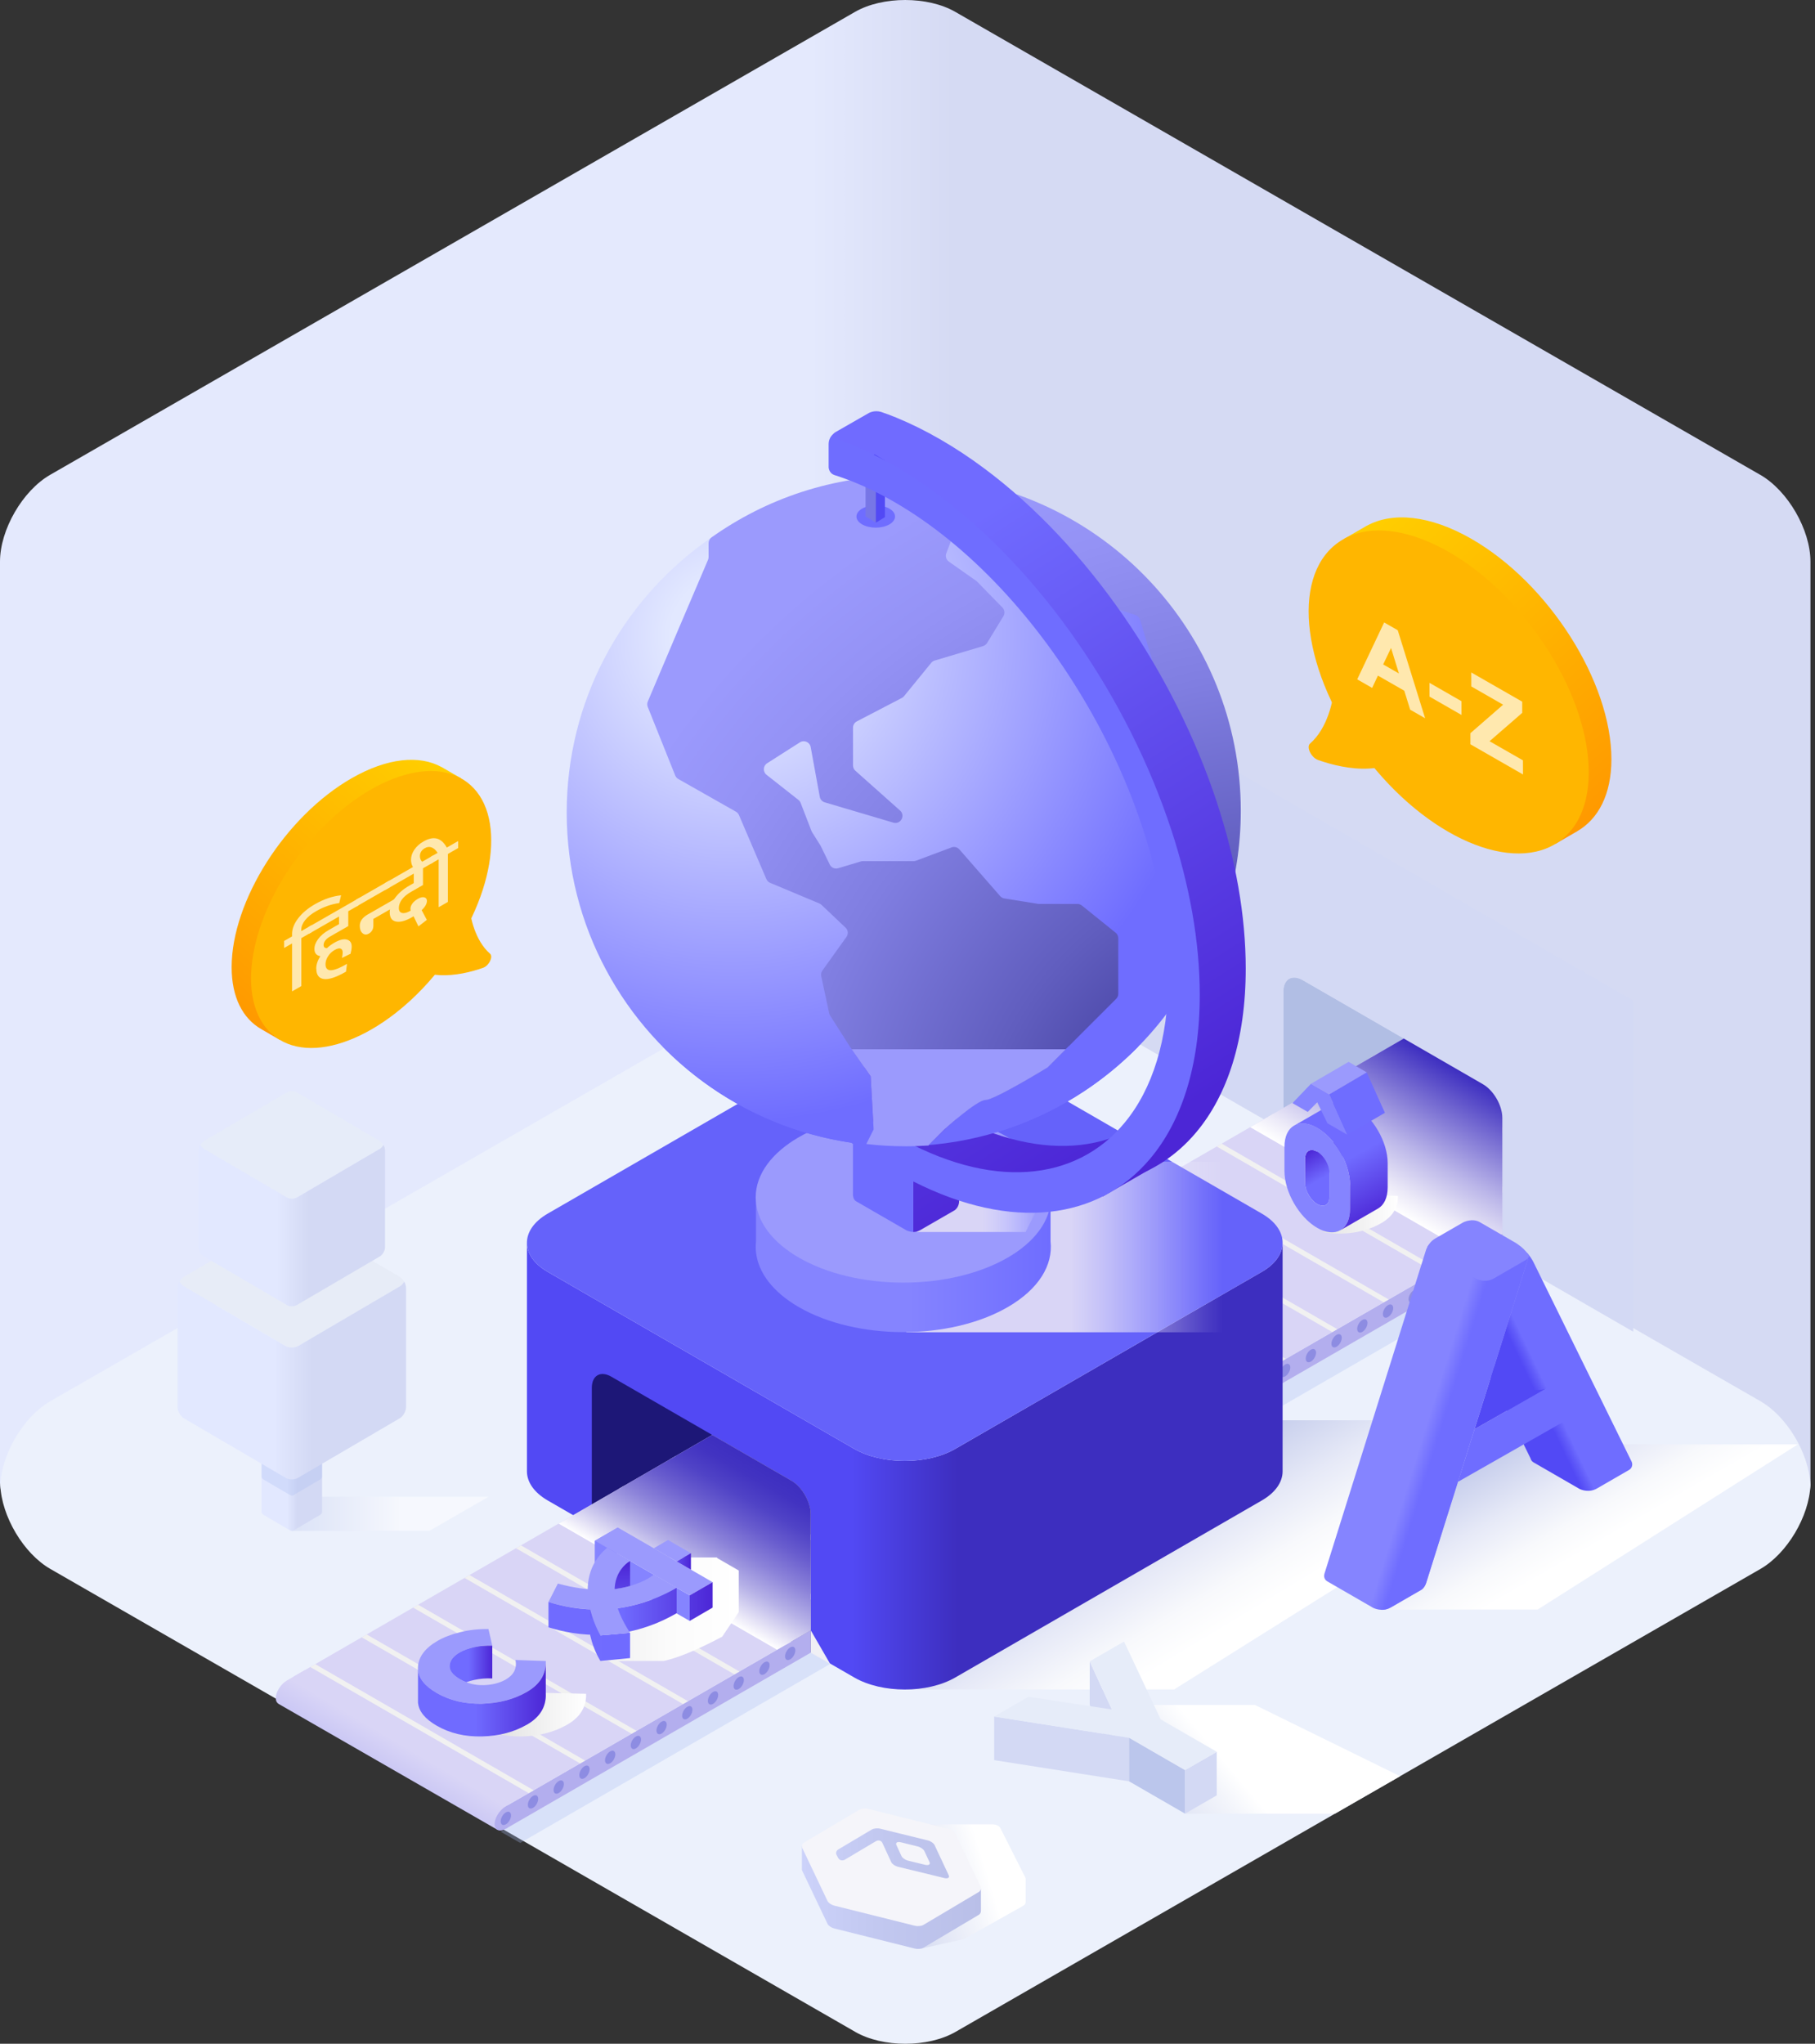 <svg width="286" height="322" viewBox="0 0 286 322" fill="none" xmlns="http://www.w3.org/2000/svg">
<rect x="0" y="0" width="286" height="322" fill="#333333" stroke="none"/>
<path d="M277.361 74.805L150.538 1.874C148.367 0.623 145.5 0 142.633 0C139.766 0 136.904 0.623 134.728 1.874L7.909 74.805C3.558 77.307 0 83.461 0 88.478V234.275C0 234.424 0.013 234.576 0.021 234.729C0.225 229.797 3.69 223.936 7.913 221.51L134.737 148.579C136.908 147.328 139.775 146.705 142.642 146.705C145.509 146.705 148.371 147.328 150.547 148.579L277.37 221.51C281.59 223.936 285.059 229.801 285.262 234.729C285.266 234.576 285.283 234.424 285.283 234.275V88.482C285.283 83.465 281.725 77.311 277.374 74.809L277.361 74.805Z" fill="url(#paint0_linear_1558_73332)"/>
<path d="M134.762 320.127C139.109 322.625 146.221 322.625 150.568 320.127L277.391 247.197C281.611 244.771 285.08 238.906 285.283 233.978C285.08 229.046 281.615 223.185 277.391 220.759L150.568 147.828C146.221 145.331 139.109 145.331 134.762 147.828L7.939 220.755C3.719 223.181 0.25 229.046 0.047 233.974C0.25 238.906 3.715 244.767 7.939 247.192L134.762 320.123V320.127Z" fill="#ECF1FC"/>
<path style="mix-blend-mode:multiply" d="M197.748 268.617H171.713L186.738 285.746H210.356L220.619 279.847L197.748 268.617Z" fill="url(#paint1_linear_1558_73332)"/>
<path style="mix-blend-mode:multiply" d="M161.615 296.124C161.628 296.014 161.615 295.908 161.564 295.81L157.654 288.053C157.353 287.451 156.454 287.426 156.454 287.426H134.69L132.124 288.868C131.921 288.982 131.794 289.177 131.76 289.377C131.751 289.432 131.751 289.487 131.76 289.542V292.964C131.743 293.079 131.755 293.198 131.806 293.304L136.026 301.667C136.17 301.955 136.666 302.277 137.129 302.388L144.609 304.152L145.055 307.019L151.412 305.619C151.412 305.619 151.861 305.522 152.014 305.437L161.255 300.25C161.509 300.106 161.649 299.835 161.62 299.584V296.128L161.615 296.124Z" fill="url(#paint2_linear_1558_73332)"/>
<path style="mix-blend-mode:multiply" d="M197.646 223.766L142.858 266.179H185.012L252.637 223.766H197.646Z" fill="url(#paint3_linear_1558_73332)"/>
<path opacity="0.3" d="M200.148 222.595L248.994 194.393L245.928 192.625L197.073 220.831L200.148 222.595Z" fill="#A9BBF0"/>
<path d="M233.668 170.815L205.296 154.437C203.604 153.461 202.234 154.254 202.234 156.205V178.02L236.73 197.936V176.121C236.73 174.17 235.36 171.791 233.668 170.815Z" fill="#B1BEE4"/>
<path d="M189.796 118.647V170.967L199.147 176.344V176.336L202.234 174.559V156.2C202.234 154.249 203.604 153.456 205.296 154.431L233.668 170.81C235.36 171.785 236.73 174.164 236.73 176.115V197.905L257.366 209.822V157.659L189.792 118.643L189.796 118.647Z" fill="#D3D9F4"/>
<path d="M236.734 197.913V194.389L196.815 217.438V220.975L236.747 197.921L236.734 197.913Z" fill="#B3AEEE"/>
<path d="M236.734 176.124C236.734 174.173 235.364 171.794 233.672 170.818L221.2 163.617L162.4 197.565L196.819 217.438L210.754 209.393L236.738 194.393V176.124H236.734Z" fill="#D9D5F6"/>
<path d="M197.646 218.728C197.646 218.211 198.011 217.579 198.46 217.32C198.91 217.061 199.274 217.269 199.274 217.787C199.274 218.304 198.91 218.936 198.46 219.195C198.011 219.453 197.646 219.246 197.646 218.724V218.728Z" fill="#8D8CE2"/>
<path d="M201.696 216.386C201.696 215.869 202.061 215.237 202.51 214.978C202.96 214.72 203.32 214.927 203.32 215.445C203.32 215.962 202.955 216.594 202.51 216.853C202.061 217.112 201.696 216.9 201.696 216.382V216.386Z" fill="#8D8CE2"/>
<path d="M205.75 214.052C205.75 213.535 206.115 212.903 206.564 212.644C207.014 212.386 207.379 212.594 207.379 213.111C207.379 213.628 207.014 214.256 206.564 214.519C206.115 214.778 205.754 214.57 205.75 214.048V214.052Z" fill="#8D8CE2"/>
<path d="M209.8 211.71C209.8 211.193 210.165 210.561 210.614 210.302C211.064 210.044 211.429 210.251 211.429 210.773C211.429 211.295 211.064 211.918 210.614 212.177C210.165 212.435 209.8 212.228 209.8 211.71Z" fill="#8D8CE2"/>
<path d="M213.854 209.367C213.854 208.849 214.219 208.222 214.669 207.963C215.118 207.704 215.483 207.912 215.483 208.43C215.483 208.947 215.118 209.579 214.669 209.837C214.219 210.096 213.859 209.884 213.854 209.367Z" fill="#8D8CE2"/>
<path d="M217.904 207.031C217.904 206.513 218.269 205.882 218.719 205.623C219.168 205.364 219.533 205.572 219.533 206.094C219.533 206.615 219.168 207.239 218.719 207.502C218.269 207.76 217.909 207.552 217.904 207.031Z" fill="#8D8CE2"/>
<path d="M221.959 204.69C221.959 204.173 222.323 203.541 222.773 203.282C223.223 203.024 223.583 203.236 223.583 203.753C223.583 204.27 223.218 204.902 222.773 205.161C222.323 205.42 221.959 205.208 221.959 204.694V204.69Z" fill="#8D8CE2"/>
<path d="M226.009 202.349C226.009 201.832 226.373 201.204 226.819 200.941C227.268 200.682 227.633 200.89 227.633 201.412C227.633 201.934 227.268 202.561 226.823 202.82C226.373 203.079 226.009 202.871 226.009 202.349Z" fill="#8D8CE2"/>
<path d="M230.063 200.011C230.063 199.494 230.428 198.862 230.877 198.603C231.327 198.344 231.687 198.552 231.687 199.074C231.687 199.595 231.327 200.223 230.877 200.478C230.428 200.736 230.063 200.528 230.063 200.011Z" fill="#8D8CE2"/>
<path d="M234.113 197.672C234.113 197.154 234.478 196.522 234.923 196.264C235.373 196.005 235.737 196.213 235.737 196.73C235.737 197.248 235.373 197.88 234.923 198.138C234.474 198.397 234.113 198.185 234.113 197.672Z" fill="#8D8CE2"/>
<g style="mix-blend-mode:multiply">
<path d="M175.513 189.991L209.932 209.863L210.716 209.41L176.302 189.541L175.513 189.991Z" fill="#F1F1F1"/>
</g>
<g style="mix-blend-mode:multiply">
<path d="M191.726 180.635L226.14 200.508L226.929 200.054L192.51 180.182L191.726 180.635Z" fill="#F1F1F1"/>
</g>
<g style="mix-blend-mode:multiply">
<path d="M199.83 175.953L234.244 195.826L235.033 195.372L200.614 175.504L199.83 175.953Z" fill="#F1F1F1"/>
</g>
<g style="mix-blend-mode:multiply">
<path d="M183.621 185.313L218.036 205.186L218.82 204.732L184.406 184.859L183.621 185.313Z" fill="#F1F1F1"/>
</g>
<g style="mix-blend-mode:multiply">
<path d="M167.531 194.603L167.408 194.675L201.827 214.547L202.612 214.094L168.197 194.221L167.531 194.603Z" fill="#F1F1F1"/>
</g>
<g style="mix-blend-mode:multiply">
<path d="M236.734 177.642L216.823 166.145L216.034 166.598L236.734 178.545V177.642Z" fill="#F1F1F1"/>
</g>
<g style="mix-blend-mode:multiply">
<path d="M236.734 186.999L208.719 170.824L207.934 171.278L236.734 187.907V186.999Z" fill="#F1F1F1"/>
</g>
<path d="M198.829 200.386L150.521 228.278C146.149 230.801 138.995 230.801 134.618 228.278L86.31 200.386C84.126 199.126 83.032 197.459 83.032 195.797V231.81C83.032 233.473 84.126 235.14 86.31 236.403L134.618 264.296C138.99 266.819 146.149 266.819 150.521 264.296L198.829 236.403C201 235.148 202.09 233.503 202.107 231.849V195.835C202.094 197.489 201 199.139 198.829 200.39V200.386Z" fill="url(#paint4_linear_1558_73332)"/>
<path d="M124.69 233.27L96.319 216.892C94.626 215.917 93.257 216.71 93.257 218.66V240.475L127.752 260.391V238.576C127.752 236.625 126.382 234.246 124.69 233.27Z" fill="#1D1777"/>
<path opacity="0.3" d="M81.976 290.359L130.818 262.157L127.752 260.389L78.897 288.595L81.976 290.359Z" fill="#A9BBF0"/>
<path d="M79.711 284.583V288.124L127.752 260.388V256.852L79.711 284.583Z" fill="#B3AEEE"/>
<path d="M124.69 233.271L112.222 226.074L46.166 264.213L80.585 284.085L127.752 256.855V238.581C127.752 236.63 126.382 234.251 124.69 233.275V233.271Z" fill="#D9D5F6"/>
<path d="M198.829 191.205C203.201 193.728 203.201 197.859 198.829 200.386L150.521 228.279C146.149 230.802 138.995 230.802 134.618 228.279L86.31 200.386C81.938 197.863 81.938 193.732 86.31 191.205L134.618 163.312C138.99 160.789 146.145 160.789 150.517 163.312L198.829 191.205Z" fill="#6562FA"/>
<g style="mix-blend-mode:multiply">
<path d="M127.752 256.852V260.388L130.818 262.157L127.752 256.852Z" fill="#F0F0F5"/>
</g>
<path d="M83.176 284.357C83.176 283.84 83.541 283.208 83.99 282.949C84.44 282.69 84.805 282.898 84.805 283.42C84.805 283.941 84.44 284.565 83.99 284.828C83.541 285.086 83.18 284.879 83.176 284.357Z" fill="#8D8CE2"/>
<path d="M87.231 282.018C87.231 281.501 87.595 280.869 88.045 280.61C88.494 280.352 88.855 280.564 88.855 281.081C88.855 281.598 88.49 282.23 88.045 282.489C87.595 282.748 87.231 282.536 87.231 282.023V282.018Z" fill="#8D8CE2"/>
<path d="M91.285 279.679C91.285 279.162 91.649 278.534 92.095 278.271C92.544 278.013 92.909 278.22 92.909 278.742C92.909 279.264 92.544 279.891 92.099 280.15C91.649 280.409 91.285 280.201 91.285 279.679Z" fill="#8D8CE2"/>
<path d="M95.335 277.339C95.335 276.822 95.7 276.19 96.149 275.931C96.599 275.673 96.959 275.881 96.959 276.402C96.959 276.924 96.599 277.551 96.149 277.806C95.7 278.065 95.335 277.857 95.335 277.339Z" fill="#8D8CE2"/>
<path d="M99.389 275C99.389 274.482 99.754 273.85 100.199 273.592C100.649 273.333 101.013 273.541 101.013 274.058C101.013 274.576 100.649 275.207 100.199 275.466C99.749 275.725 99.389 275.513 99.389 275Z" fill="#8D8CE2"/>
<path d="M103.439 272.658C103.439 272.14 103.804 271.508 104.253 271.25C104.703 270.991 105.063 271.199 105.063 271.72C105.063 272.242 104.699 272.866 104.253 273.124C103.804 273.383 103.439 273.175 103.439 272.658Z" fill="#8D8CE2"/>
<path d="M107.489 270.316C107.489 269.799 107.854 269.167 108.299 268.908C108.749 268.649 109.113 268.857 109.113 269.375C109.113 269.892 108.749 270.52 108.299 270.783C107.854 271.041 107.489 270.833 107.489 270.312V270.316Z" fill="#8D8CE2"/>
<path d="M111.543 267.982C111.543 267.465 111.908 266.833 112.358 266.574C112.807 266.315 113.172 266.523 113.168 267.041C113.168 267.558 112.803 268.19 112.358 268.449C111.908 268.707 111.543 268.499 111.543 267.982Z" fill="#8D8CE2"/>
<path d="M115.593 265.64C115.593 265.123 115.958 264.491 116.408 264.232C116.857 263.973 117.218 264.181 117.218 264.703C117.218 265.225 116.853 265.848 116.408 266.107C115.958 266.365 115.593 266.158 115.593 265.64Z" fill="#8D8CE2"/>
<path d="M119.648 263.3C119.648 262.783 120.012 262.151 120.462 261.892C120.911 261.63 121.272 261.842 121.272 262.359C121.272 262.876 120.907 263.504 120.462 263.767C120.012 264.026 119.648 263.818 119.648 263.296V263.3Z" fill="#8D8CE2"/>
<path d="M123.702 260.964C123.702 260.446 124.067 259.814 124.516 259.556C124.966 259.297 125.326 259.509 125.326 260.026C125.326 260.544 124.961 261.176 124.516 261.434C124.067 261.693 123.702 261.485 123.702 260.968V260.964Z" fill="#8D8CE2"/>
<g style="mix-blend-mode:multiply">
<path d="M89.415 239.247L123.833 259.119L124.618 258.666L90.203 238.793L89.419 239.247H89.415ZM56.997 257.962L91.416 277.835L92.201 277.381L57.782 257.508L56.997 257.962ZM65.102 253.284L99.52 273.157L100.305 272.703L65.886 252.83L65.102 253.284ZM98.104 234.23L97.519 234.569L127.756 252.024V251.639V251.121L98.303 234.115L98.104 234.23ZM48.893 262.644L83.312 282.516L84.097 282.063L49.678 262.19L48.893 262.644ZM73.99 248.153L73.206 248.606L107.625 268.479L108.409 268.025L73.99 248.153ZM127.756 242.669V241.762L106.408 229.438L105.683 229.857L105.623 229.891L127.756 242.669ZM81.31 243.929L115.729 263.801L116.514 263.348L82.095 243.475L81.31 243.929Z" fill="#F1F1F1"/>
</g>
<path d="M122.447 259.914L127.752 256.852V238.578C127.752 236.628 126.382 234.248 124.69 233.273L112.222 226.076L88.028 240.046L122.447 259.918V259.914Z" fill="url(#paint5_linear_1558_73332)"/>
<path style="mix-blend-mode:multiply" opacity="0.5" d="M76.993 235.818H46.913L45.988 241.192H67.667L76.993 235.818Z" fill="url(#paint6_linear_1558_73332)"/>
<path d="M50.674 228.076C50.627 228.161 50.56 228.233 50.488 228.275L46.247 230.761C46.175 230.803 46.081 230.82 45.988 230.824C45.895 230.824 45.797 230.803 45.725 230.761L41.484 228.275C41.412 228.233 41.344 228.157 41.298 228.076C41.251 228.161 41.221 228.259 41.221 228.343V238.178C41.221 238.348 41.34 238.56 41.484 238.644L45.772 241.155C45.835 241.181 45.916 241.193 45.988 241.193C46.064 241.193 46.136 241.181 46.204 241.155L50.492 238.644C50.636 238.56 50.755 238.348 50.755 238.178V228.343C50.755 228.259 50.725 228.161 50.678 228.076H50.674Z" fill="url(#paint7_linear_1558_73332)"/>
<path opacity="0.3" d="M50.674 222.51C50.627 222.595 50.56 222.667 50.488 222.709L46.247 225.194C46.175 225.237 46.081 225.254 45.988 225.258C45.895 225.258 45.797 225.237 45.725 225.194L41.484 222.709C41.412 222.667 41.344 222.59 41.298 222.51C41.251 222.595 41.221 222.692 41.221 222.777V232.612C41.221 232.781 41.34 232.993 41.484 233.078L45.772 235.589C45.835 235.614 45.916 235.627 45.988 235.627C46.064 235.627 46.136 235.614 46.204 235.589L50.492 233.078C50.636 232.993 50.755 232.781 50.755 232.612V222.777C50.755 222.692 50.725 222.595 50.678 222.51H50.674Z" fill="#A9BBF0"/>
<path d="M62.977 201.165L46.963 191.771C46.696 191.614 46.344 191.534 45.992 191.529C45.992 191.529 45.992 191.529 45.988 191.529C45.988 191.529 45.988 191.529 45.984 191.529C45.632 191.534 45.28 191.614 45.013 191.771L28.999 201.165C28.723 201.326 28.477 201.601 28.295 201.919C28.477 202.238 28.723 202.517 28.999 202.679L45.013 212.072C45.28 212.229 45.632 212.301 45.984 212.305C45.984 212.305 45.984 212.305 45.988 212.305C45.992 212.305 45.988 212.305 45.992 212.305C46.344 212.305 46.696 212.229 46.963 212.072L62.977 202.679C63.252 202.517 63.498 202.238 63.681 201.919C63.498 201.601 63.252 201.326 62.977 201.165Z" fill="#E7ECF7"/>
<path d="M63.694 201.916C63.511 202.234 63.265 202.514 62.99 202.675L46.976 212.069C46.705 212.226 46.349 212.302 45.992 212.302C45.636 212.302 45.267 212.23 44.996 212.069L28.982 202.675C28.706 202.514 28.46 202.234 28.278 201.916C28.096 202.234 27.981 202.599 27.981 202.921V221.696C27.981 222.34 28.431 223.133 28.978 223.455L45.165 232.93C45.407 233.031 45.704 233.078 45.988 233.082C46.272 233.082 46.556 233.031 46.798 232.93L62.986 223.455C63.537 223.133 63.982 222.34 63.982 221.696V202.921C63.982 202.599 63.868 202.234 63.685 201.916H63.694Z" fill="url(#paint8_linear_1558_73332)"/>
<path d="M59.843 179.772L46.785 172.113C46.569 171.986 46.281 171.922 45.992 171.918C45.992 171.918 45.992 171.918 45.988 171.918C45.988 171.918 45.988 171.918 45.984 171.918C45.695 171.918 45.411 171.986 45.191 172.113L32.133 179.772C31.908 179.904 31.709 180.128 31.561 180.387C31.709 180.646 31.908 180.875 32.133 181.006L45.191 188.665C45.411 188.792 45.695 188.852 45.984 188.856C45.984 188.856 45.984 188.856 45.988 188.856C45.992 188.856 45.988 188.856 45.992 188.856C46.281 188.856 46.565 188.792 46.785 188.665L59.843 181.006C60.068 180.875 60.267 180.646 60.415 180.387C60.267 180.128 60.063 179.904 59.843 179.772Z" fill="#E6ECF9"/>
<path d="M60.428 180.387C60.28 180.645 60.08 180.874 59.856 181.006L46.798 188.665C46.578 188.796 46.285 188.856 45.996 188.856C45.704 188.856 45.403 188.796 45.182 188.665L32.125 181.006C31.9 180.874 31.701 180.645 31.552 180.387C31.404 180.65 31.31 180.942 31.31 181.205V196.515C31.31 197.041 31.675 197.69 32.125 197.952L45.322 205.679C45.517 205.764 45.763 205.802 45.992 205.802C46.225 205.802 46.455 205.76 46.654 205.679L59.856 197.952C60.305 197.69 60.67 197.045 60.67 196.515V181.205C60.67 180.942 60.577 180.645 60.428 180.387Z" fill="url(#paint9_linear_1558_73332)"/>
<path style="mix-blend-mode:multiply" d="M142.803 209.904H193.341L193.583 183.025H151.374L142.803 209.904Z" fill="url(#paint10_linear_1558_73332)"/>
<path d="M165.542 195.597V189.511H162.247C161.293 188.604 160.144 187.743 158.782 186.958C149.699 181.717 134.974 181.712 125.89 186.958C124.529 187.743 123.38 188.604 122.425 189.511H119.13V195.597C119.067 196.165 119.067 196.738 119.13 197.306C119.474 200.453 121.726 203.54 125.89 205.945C134.974 211.191 149.699 211.191 158.782 205.945C163.702 203.103 165.95 199.312 165.542 195.597Z" fill="url(#paint11_linear_1558_73332)"/>
<path d="M142.336 202.078C155.181 202.078 165.593 196.067 165.593 188.651C165.593 181.236 155.181 175.225 142.336 175.225C129.492 175.225 119.079 181.236 119.079 188.651C119.079 196.067 129.492 202.078 142.336 202.078Z" fill="#9B9AFD"/>
<path style="mix-blend-mode:multiply" d="M144.478 194.106H161.607L164.508 188.321L146.976 186.281L144.478 194.106Z" fill="url(#paint12_linear_1558_73332)"/>
<path d="M144.953 75.539C144.151 75.488 143.35 75.462 142.544 75.45C142.319 75.445 142.099 75.445 141.87 75.445C130.33 75.445 119.665 79.16 110.992 85.471C97.845 95.025 89.3 110.522 89.3 128.015C89.3 136.972 91.539 145.403 95.492 152.786C103.422 167.625 118.274 178.211 135.733 180.246C137.748 180.484 139.792 180.602 141.874 180.602C142.099 180.602 142.319 180.602 142.548 180.598C143.354 180.59 144.156 180.564 144.957 180.509C145.127 180.501 145.297 180.488 145.462 180.479C154.775 179.86 163.422 176.811 170.78 171.959C175.873 168.601 180.347 164.381 183.994 159.504C190.564 150.725 194.457 139.826 194.457 128.02C194.457 100.021 172.57 77.125 144.961 75.539H144.953Z" fill="url(#paint13_radial_1558_73332)"/>
<path d="M145.771 75.025C144.966 74.974 144.16 74.949 143.354 74.936C143.125 74.932 142.905 74.932 142.68 74.932C131.289 74.932 120.746 78.536 112.12 84.669C111.827 84.876 111.654 85.22 111.654 85.581V87.769C111.654 87.917 111.624 88.07 111.565 88.206L106.543 99.978L102.078 110.525C101.963 110.797 101.959 111.102 102.069 111.374L106.395 122.175C106.488 122.408 106.662 122.608 106.878 122.731L115.967 127.883C116.179 128.002 116.344 128.189 116.442 128.413L120.763 138.507C120.878 138.774 121.09 138.986 121.357 139.096L129.109 142.341C129.232 142.391 129.347 142.468 129.444 142.561L133.24 146.153C133.643 146.535 133.706 147.158 133.38 147.612L129.783 152.646L129.588 152.922C129.406 153.176 129.338 153.498 129.406 153.808L130.657 159.635C130.687 159.766 130.733 159.889 130.805 160L133.948 164.936L137.014 169.325C137.133 169.495 137.201 169.694 137.213 169.902L137.642 177.646C137.654 177.841 137.612 178.032 137.527 178.206L137.235 178.791C136.883 179.499 137.353 180.339 138.142 180.407C139.639 180.534 141.149 180.598 142.68 180.598C142.909 180.598 143.129 180.598 143.354 180.593C144.164 180.585 144.97 180.555 145.771 180.504C145.801 180.504 145.827 180.504 145.856 180.5C146.128 180.483 146.386 180.369 146.577 180.174L148.808 177.939C148.808 177.939 153.918 173.295 155.313 173.295C156.611 173.295 163.952 168.859 164.953 168.252C165.029 168.206 165.097 168.151 165.161 168.087L171.721 161.526L175.886 157.362C176.094 157.154 176.212 156.87 176.212 156.573V147.82C176.212 147.481 176.06 147.162 175.797 146.95L170.479 142.667C170.279 142.506 170.033 142.421 169.779 142.421H163.761C163.702 142.421 163.642 142.417 163.583 142.408L158.261 141.552C158.002 141.509 157.769 141.382 157.599 141.183L151.17 133.821C150.865 133.469 150.373 133.346 149.94 133.511L144.355 135.602C144.228 135.648 144.096 135.674 143.965 135.674H135.971C135.861 135.674 135.754 135.691 135.648 135.721L132.073 136.793C131.548 136.95 130.988 136.704 130.75 136.212L129.33 133.295C129.313 133.257 129.291 133.223 129.27 133.189L127.968 131.119C127.93 131.06 127.896 130.992 127.871 130.928L126.162 126.501C126.09 126.314 125.967 126.149 125.81 126.026L120.788 122.073C120.186 121.598 120.229 120.67 120.878 120.254L126.047 116.959C126.713 116.535 127.604 116.921 127.743 117.697L129.177 125.538C129.253 125.954 129.554 126.289 129.957 126.408L140.771 129.609C141.912 129.949 142.718 128.498 141.832 127.705L134.788 121.433C134.55 121.221 134.414 120.92 134.414 120.602V114.643C134.414 114.228 134.648 113.846 135.017 113.655L142.112 109.961C142.247 109.894 142.366 109.796 142.459 109.677L146.738 104.435C146.878 104.262 147.069 104.134 147.281 104.071L154.906 101.793C155.169 101.713 155.394 101.539 155.538 101.306L158.112 97.086C158.38 96.649 158.316 96.089 157.96 95.725L153.994 91.658C153.948 91.607 153.893 91.564 153.838 91.522L149.516 88.481C149.101 88.189 148.935 87.65 149.113 87.175L149.788 85.39C150.012 84.792 150.695 84.503 151.285 84.762L157.913 87.692C158.312 87.871 158.774 87.799 159.1 87.51L161.132 85.721C161.531 85.368 162.12 85.347 162.544 85.67L168.193 89.949C168.278 90.012 168.354 90.093 168.418 90.178L171.361 94.185C171.497 94.372 171.692 94.512 171.912 94.584L178.918 96.891C179.262 97.005 179.533 97.281 179.639 97.629L182.701 107.748C182.714 107.786 182.722 107.828 182.731 107.866L184.563 117.739C184.571 117.794 184.588 117.849 184.605 117.9L187.773 127.052C187.815 127.171 187.832 127.294 187.832 127.417V138.642C187.832 138.816 187.79 138.986 187.714 139.143L184.694 145.169C184.618 145.326 184.575 145.496 184.575 145.67V156.471C184.575 156.526 184.575 156.581 184.588 156.637C184.741 157.646 186.055 157.939 186.624 157.09C192.243 148.693 195.517 138.6 195.517 127.739C195.517 99.605 173.519 76.598 145.78 75.004L145.771 75.025Z" fill="url(#paint14_radial_1558_73332)"/>
<path d="M191.798 126.541C185.067 106.011 171.391 85.934 155.101 73.805C152.841 72.118 150.525 70.591 148.172 69.23C145.814 67.868 143.498 66.727 141.229 65.794C140.428 65.463 139.635 65.171 138.842 64.9C137.773 64.569 136.908 65.073 136.904 65.073L131.658 68.08C131.658 68.08 131.174 68.364 130.852 68.928L135.555 72.707C135.555 72.707 157.832 81.774 175.059 112.211C192.285 142.648 184.626 168.687 184.626 168.687L186.111 170.489C185.602 171.274 185.063 172.016 184.486 172.711C176.798 182.05 163.392 183.454 148.172 174.666C146.976 173.975 145.793 173.237 144.626 172.444C142.531 171.04 140.479 169.476 138.481 167.788C138.464 167.775 138.447 167.766 138.426 167.75C137.824 167.245 136.925 167.75 136.921 167.75L131.234 171.011C131.234 171.011 130.835 171.24 130.657 171.715L131.726 175.701L141.649 182.537V184.832L148.388 187.567L150.36 184.908L157.396 187.567L162.061 186.138L161.793 185.973C172.854 188.585 182.273 185.773 188.456 178.441C193.418 172.567 196.297 163.793 196.297 152.597C196.297 144.217 194.686 135.341 191.793 126.545L191.798 126.541Z" fill="url(#paint15_linear_1558_73332)"/>
<path d="M150.318 190.751C151.128 190.285 151.132 189.318 151.132 189.318V186.133H143.88V194.101C144.219 194.106 144.605 194.042 144.991 193.817C144.995 193.817 145 193.817 145.004 193.809L150.313 190.747L150.318 190.751Z" fill="url(#paint16_linear_1558_73332)"/>
<path d="M183.498 182.901L173.757 188.516L174.096 181.535L183.498 182.901Z" fill="url(#paint17_linear_1558_73332)"/>
<path d="M135.848 80.136C134.66 80.823 134.66 81.934 135.848 82.617C137.035 83.304 138.961 83.304 140.148 82.617C141.335 81.93 141.335 80.819 140.148 80.136C138.961 79.449 137.035 79.449 135.848 80.136Z" fill="#6F6DFF"/>
<path d="M138.015 82.351L139.44 81.477V72.567L137.816 71.57L137.014 72.122V81.023L138.015 82.351Z" fill="#5249F5"/>
<path d="M138.015 73.44V82.354C137.476 82.002 136.933 81.667 136.391 81.349V72.447C136.933 72.765 137.476 73.092 138.015 73.444V73.44Z" fill="#7776E6"/>
<path d="M184.546 130.695C177.815 110.165 164.139 90.089 147.849 77.96C145.589 76.272 143.274 74.745 140.92 73.384C138.562 72.022 136.246 70.882 133.978 69.949C132.943 69.525 131.921 69.151 130.911 68.816C130.721 69.109 130.572 69.491 130.572 69.957V73.596C130.572 73.596 130.572 74.542 131.497 74.847C131.505 74.847 131.509 74.855 131.518 74.855C134.546 75.822 137.693 77.218 140.924 79.088C164.732 92.833 184.105 126.391 184.105 153.88C184.105 163.795 181.586 171.59 177.239 176.857C169.55 186.196 156.145 187.599 140.924 178.812C139.728 178.121 138.545 177.383 137.379 176.59C135.11 175.072 132.896 173.371 130.746 171.522C130.648 171.692 130.576 171.904 130.576 172.163V176.463C130.576 176.463 130.581 177.205 131.034 177.621C132.146 178.532 133.269 179.415 134.406 180.25V188.253C134.406 188.253 134.414 188.982 134.889 189.258L142.773 193.808C142.773 193.808 143.248 194.08 143.889 194.092V186.128C159.499 194.041 173.121 192.184 181.212 182.582C186.174 176.709 189.054 167.934 189.054 156.738C189.054 148.358 187.442 139.482 184.55 130.687L184.546 130.695Z" fill="#6F6DFF"/>
<path d="M179.376 164.877C176.772 167.528 173.893 169.898 170.776 171.955C163.422 176.807 154.775 179.856 145.462 180.475C145.296 180.483 145.131 180.496 144.957 180.505C144.156 180.556 143.358 180.581 142.548 180.594C142.324 180.598 142.103 180.598 141.878 180.598C139.8 180.598 137.748 180.479 135.738 180.246C123.515 178.821 112.574 173.206 104.398 164.877L134.211 165.318L137.196 169.589L137.659 177.947L136.509 180.25C138.524 180.483 140.403 180.093 142.476 180.093C142.705 180.093 142.922 180.093 143.151 180.089C143.956 180.081 144.754 180.051 145.555 180C145.725 179.991 146.115 180.496 146.276 180.483L149.177 177.617C149.177 177.617 153.922 173.308 155.309 173.308C156.696 173.308 165.063 168.198 165.063 168.198L168.375 164.885H179.376V164.877Z" fill="url(#paint18_radial_1558_73332)"/>
<path d="M167.938 165.317L165.067 168.188C165.067 168.188 156.704 173.302 155.313 173.302C153.922 173.302 148.812 177.942 148.812 177.942L146.28 180.474C146.119 180.482 145.945 180.495 145.776 180.503C144.97 180.554 144.168 180.58 143.358 180.593C143.129 180.597 142.909 180.597 142.68 180.597C140.593 180.597 138.537 180.478 136.509 180.241L137.663 177.938L137.196 169.583L134.211 165.313H167.938V165.317Z" fill="url(#paint19_radial_1558_73332)"/>
<path d="M47.964 263.174L45.225 264.756C44.249 265.32 43.456 266.567 43.456 267.542C43.456 267.979 43.622 268.28 43.885 268.437V268.445L78.397 288.293L79.716 284.586L80.589 284.081L47.968 263.174H47.964Z" fill="url(#paint20_linear_1558_73332)"/>
<path d="M80.772 287.162C81.553 286.126 81.709 284.927 81.121 284.484C80.534 284.042 79.425 284.524 78.645 285.561C77.864 286.597 77.708 287.796 78.296 288.238C78.883 288.681 79.992 288.199 80.772 287.162Z" fill="#B3AEEE"/>
<path d="M78.897 286.955C78.897 286.437 79.262 285.805 79.711 285.547C80.161 285.288 80.526 285.496 80.526 286.017C80.526 286.539 80.161 287.162 79.711 287.425C79.262 287.684 78.901 287.476 78.897 286.955Z" fill="#8D8CE2"/>
<path d="M71.204 142.921C73.189 138.786 74.351 134.532 74.351 130.669C74.351 127.382 73.511 124.77 72.035 122.925L72.663 122.632L69.555 120.834V120.843C66.09 118.939 61.047 119.38 55.424 122.603C44.974 128.595 36.501 141.928 36.501 152.378C36.501 157.132 38.257 160.465 41.149 162.128H41.145L44.088 163.833L44.164 163.188C47.311 163.718 51.209 162.866 55.428 160.444C59.118 158.328 62.557 155.296 65.466 151.801C68.214 152.128 71.064 151.42 73.079 150.711C73.995 150.389 74.699 148.964 74.164 148.498C72.464 147.005 71.62 144.723 71.204 142.925V142.921Z" fill="url(#paint21_linear_1558_73332)"/>
<path d="M69.868 151.875C78.214 140.799 79.882 127.979 73.593 123.24C67.305 118.501 55.441 123.638 47.095 134.714C38.749 145.789 37.081 158.609 43.37 163.348C49.659 168.087 61.522 162.95 69.868 151.875Z" fill="#FFB600"/>
<path d="M63.337 147.938L72.896 142.455C73.426 142.153 73.868 142.293 73.927 142.785C74.122 144.465 74.813 148.15 77.218 150.262C77.752 150.729 77.052 152.153 76.132 152.476C72.434 153.778 65.916 155.088 62.4 149.957C62.061 149.465 62.57 148.371 63.333 147.934L63.337 147.938Z" fill="#FFB600"/>
<path d="M213.447 108.593C211.132 103.771 209.779 98.809 209.779 94.305C209.779 90.472 210.759 87.427 212.48 85.272L211.747 84.929L215.373 82.829V82.838C219.41 80.62 225.296 81.133 231.848 84.891C244.037 91.879 253.918 107.427 253.918 119.615C253.918 125.158 251.87 129.042 248.494 130.985H248.502L245.071 132.974L244.987 132.223C241.318 132.842 236.772 131.846 231.853 129.025C227.548 126.557 223.536 123.02 220.144 118.945C216.938 119.327 213.613 118.5 211.267 117.673C210.199 117.295 209.38 115.637 210.004 115.09C211.988 113.347 212.972 110.692 213.456 108.589L213.447 108.593Z" fill="url(#paint22_linear_1558_73332)"/>
<path d="M245.906 132.41C253.24 126.883 251.295 111.93 241.56 99.012C231.826 86.094 217.989 80.103 210.655 85.629C203.32 91.156 205.266 106.109 215 119.027C224.735 131.945 238.572 137.936 245.906 132.41Z" fill="#FFB600"/>
<path d="M222.616 114.446L211.471 108.05C210.856 107.698 210.334 107.86 210.271 108.436C210.046 110.396 209.236 114.692 206.429 117.156C205.805 117.703 206.624 119.361 207.692 119.738C212.005 121.257 219.605 122.783 223.706 116.804C224.1 116.231 223.507 114.955 222.616 114.441V114.446Z" fill="#FFB600"/>
<path d="M222.209 111.817L221.28 108.823L217.128 106.444L216.217 108.382L213.863 107.034L218.108 98.069L220.25 99.294L224.563 113.162L222.209 111.813V111.817ZM219.194 102.085L217.955 104.684L220.436 106.105L219.194 102.085Z" fill="#FFE8AE"/>
<path d="M225.258 109.753L225.25 107.582L230.292 110.474L230.3 112.646L225.258 109.753Z" fill="#FFE8AE"/>
<path d="M231.7 117.264V115.517L236.857 111.026L231.84 108.151L231.831 105.945L239.864 110.551V112.315L234.719 116.781L239.978 119.796L239.987 122.018L231.696 117.264H231.7Z" fill="#FFE8AE"/>
<path d="M231.424 197.459L236.73 194.397V176.123C236.73 174.172 235.36 171.793 233.668 170.818L221.2 163.621L197.005 177.591L231.424 197.463V197.459Z" fill="url(#paint23_linear_1558_73332)"/>
<path style="mix-blend-mode:multiply" d="M217.663 253.584H242.302L283.29 227.57H240.097L229.3 232.515L217.663 253.584Z" fill="url(#paint24_linear_1558_73332)"/>
<path d="M175.195 276.205V269.339L171.713 261.752V268.618L175.195 276.205Z" fill="#D3D9F4"/>
<path d="M177.913 280.651V273.785L186.738 278.879V285.745L177.913 280.651Z" fill="#BBC6EC"/>
<path d="M156.654 277.311V270.445L177.913 273.787V280.653L156.654 277.311Z" fill="#D3D9F4"/>
<path d="M186.738 285.746V278.88L191.726 276V282.866L186.738 285.746Z" fill="#D3D9F4"/>
<path d="M191.726 276L186.738 278.879L177.917 273.786L156.658 270.444L162.061 267.323L175.199 269.333L171.713 261.746L177.116 258.625L182.9 270.898L191.721 275.991L191.726 276Z" fill="#E6ECF9"/>
<path d="M46.022 156.197V148.64L44.771 149.356V148.25L46.022 147.533V147.143C46.022 146.345 46.34 145.527 46.98 144.687C47.621 143.847 48.511 143.097 49.661 142.44C51.043 141.655 52.404 141.193 53.745 141.053L53.456 142.278C52.226 142.444 51.009 142.872 49.796 143.568C49.058 143.992 48.486 144.458 48.083 144.967C47.68 145.476 47.477 145.972 47.477 146.46V146.697L49.097 145.769V146.875L47.477 147.804V155.361L46.026 156.193L46.022 156.197Z" fill="#FFE8AE"/>
<path d="M49.83 152.617C49.83 151.989 50.042 151.336 50.471 150.649C49.856 150.535 49.546 150.157 49.546 149.513C49.546 148.999 49.741 148.478 50.136 147.943C50.53 147.413 51.073 146.947 51.76 146.552L53.422 145.598V144.398L48.69 147.117V146.01L56.497 141.531V142.638L54.877 143.567V145.908L51.989 147.566C51.662 147.753 51.412 147.96 51.247 148.189C51.081 148.414 50.996 148.647 50.996 148.881C50.996 149.224 51.175 149.39 51.531 149.377C51.866 149.059 52.248 148.779 52.68 148.529C53.49 148.062 54.148 147.897 54.656 148.033C55.161 148.168 55.416 148.533 55.416 149.127C55.416 149.432 55.356 149.814 55.233 150.272L53.885 150.921C53.961 150.569 53.999 150.284 53.999 150.06C53.999 149.742 53.889 149.538 53.664 149.453C53.439 149.368 53.121 149.453 52.701 149.691C52.282 149.932 51.942 150.263 51.684 150.679C51.421 151.094 51.293 151.506 51.293 151.917C51.293 152.528 51.556 152.846 52.086 152.863C52.617 152.88 53.482 152.549 54.682 151.862L54.521 153.088C52.986 153.97 51.824 154.356 51.03 154.245C50.237 154.135 49.843 153.592 49.843 152.621L49.83 152.617Z" fill="#FFE8AE"/>
<path d="M61.361 139.835L56.086 142.863V141.756L61.361 138.728V139.835ZM58.091 147.104C57.735 147.308 57.413 147.282 57.124 147.028C56.836 146.773 56.692 146.383 56.692 145.861C56.692 145.149 57.112 144.551 57.956 144.072L62.472 141.481V142.689L58.834 144.78V145.815C58.834 146.396 58.588 146.828 58.091 147.113V147.104Z" fill="#FFE8AE"/>
<path d="M64.902 144.522C63.889 145.103 63.053 145.327 62.396 145.192C61.739 145.056 61.412 144.573 61.412 143.737C61.412 142.991 61.683 142.24 62.23 141.489C62.778 140.739 63.532 140.086 64.495 139.534L65.199 139.131V137.639L60.661 140.243V139.136L68.269 134.768V135.874L66.65 136.803V139.437L64.766 140.518C64.118 140.891 63.639 141.294 63.32 141.731C63.007 142.168 62.85 142.609 62.85 143.054C62.85 143.5 63.019 143.758 63.359 143.839C63.698 143.919 64.13 143.809 64.652 143.508L64.711 143.474C64.69 143.402 64.677 143.296 64.677 143.156C64.677 142.91 64.775 142.647 64.97 142.367C65.165 142.087 65.462 141.837 65.856 141.608C66.251 141.379 66.586 141.303 66.862 141.379C67.137 141.455 67.273 141.638 67.273 141.93C67.273 142.384 66.997 142.876 66.442 143.398L67.26 144.929L65.937 145.951L65.165 144.36C65.11 144.394 65.021 144.45 64.894 144.522H64.902Z" fill="#FFE8AE"/>
<path d="M69.122 142.935V135.386L67.871 136.103V134.996L68.957 134.372C68.672 133.927 68.359 133.639 68.011 133.512C67.663 133.38 67.307 133.422 66.938 133.634C66.688 133.779 66.493 133.957 66.365 134.165C66.234 134.377 66.17 134.606 66.17 134.856C66.17 135.327 66.353 135.687 66.717 135.925L65.233 136.777C65.102 136.662 64.991 136.489 64.902 136.251C64.813 136.014 64.767 135.742 64.767 135.437C64.767 134.911 64.941 134.389 65.288 133.872C65.636 133.359 66.119 132.922 66.739 132.57C67.527 132.116 68.223 131.968 68.829 132.12C69.436 132.273 69.962 132.744 70.407 133.533L72.197 132.506V133.613L70.577 134.542V142.099L69.126 142.931L69.122 142.935Z" fill="#FFE8AE"/>
<path style="mix-blend-mode:multiply" d="M116.408 247.438L112.998 245.47V245.381H104.915V250.835H89.215L88.176 253.065L91.785 255.148C91.785 255.148 92.209 255.3 92.968 255.508L94.075 258.002L94.614 261.687H99.113C99.249 261.683 99.381 261.683 99.508 261.687H104.601C106.577 261.25 109.406 260.194 113.804 257.862L116.412 253.99V247.438H116.408Z" fill="url(#paint25_linear_1558_73332)"/>
<path d="M108.681 255.386V251.353L93.749 242.744V246.777L108.681 255.386Z" fill="#8584FF"/>
<path d="M105.271 242.625L103.019 243.927L106.624 246.009L108.876 244.707L105.271 242.625Z" fill="#9B9AFD"/>
<path d="M97.358 244.674V240.662L93.749 242.745V246.756L97.358 244.674Z" fill="#8584FF"/>
<path d="M108.681 251.354L93.749 242.745L97.358 240.662L112.29 249.271L108.681 251.354Z" fill="#9B9AFD"/>
<path d="M103.019 248.082C103.019 248.082 98.214 252.323 87.905 249.494L86.433 252.382C90.695 253.735 98.376 254.923 106.628 250.164L103.019 248.082Z" fill="#9B9AFD"/>
<path d="M108.681 251.352V255.381L112.29 253.281V249.27L108.681 251.352Z" fill="url(#paint26_linear_1558_73332)"/>
<path d="M106.624 246.011L108.876 244.709V247.304L106.624 246.011Z" fill="url(#paint27_linear_1558_73332)"/>
<path d="M99.283 245.933V249.865C99.283 249.865 98.376 250.162 96.709 250.391C96.709 250.391 96.526 247.379 99.283 245.933Z" fill="url(#paint28_linear_1558_73332)"/>
<path d="M86.429 252.388V256.383C90.691 257.736 98.371 258.923 106.624 254.165V250.17C98.371 254.932 90.691 253.745 86.429 252.388Z" fill="url(#paint29_linear_1558_73332)"/>
<path d="M94.61 257.663V261.692L99.283 261.234V257.252L94.61 257.663Z" fill="url(#paint30_linear_1558_73332)"/>
<path d="M92.998 257.638C93.278 258.851 93.766 260.297 94.61 261.692V256.4L92.998 251.658V257.638Z" fill="url(#paint31_linear_1558_73332)"/>
<path d="M99.283 245.932C99.283 245.932 93.804 248.862 99.283 257.255L94.61 257.662C94.61 257.662 89.465 249.032 95.674 243.85L99.283 245.932Z" fill="#9B9AFD"/>
<path d="M154.571 301.014V297.558L149.228 289.712L138.324 286.6L126.365 290.815V294.403C126.348 294.517 126.365 294.636 126.412 294.742L130.398 303.105C130.534 303.394 131.005 303.716 131.437 303.826L144.156 307.003C144.592 307.113 145.195 307.053 145.496 306.875L154.224 301.689C154.465 301.545 154.592 301.273 154.567 301.023L154.571 301.014Z" fill="url(#paint32_linear_1558_73332)"/>
<path d="M154.52 297.244L150.534 288.881C150.398 288.592 149.928 288.27 149.495 288.16L136.777 284.983C136.34 284.873 135.738 284.932 135.436 285.111L126.709 290.297C126.408 290.475 126.276 290.857 126.412 291.145L130.398 299.508C130.534 299.797 131.005 300.119 131.437 300.229L144.156 303.406C144.593 303.516 145.195 303.457 145.496 303.279L154.224 298.092C154.525 297.914 154.656 297.532 154.52 297.244ZM148.778 295.882L141.484 294.11C141.047 294.004 140.576 293.681 140.445 293.393L139.041 290.352C138.867 289.975 138.401 289.856 138.006 290.094L133.142 292.986C132.752 293.215 132.277 293.105 132.082 292.736L131.815 292.235C131.662 291.947 131.785 291.565 132.086 291.387L137.375 288.245C137.676 288.067 138.278 288.007 138.715 288.117L146.221 289.966C146.658 290.072 147.124 290.399 147.26 290.683L149.499 295.458C149.673 295.832 149.351 296.027 148.782 295.887L148.778 295.882Z" fill="#F5F5FA"/>
<path d="M146.467 293.369L145.653 291.631C145.517 291.342 145.051 291.02 144.614 290.914L141.972 290.261C141.403 290.121 141.077 290.312 141.251 290.689L142.056 292.436C142.188 292.725 142.659 293.047 143.095 293.153L145.754 293.798C146.327 293.938 146.649 293.742 146.471 293.369H146.467Z" fill="#F5F5FA"/>
<path style="mix-blend-mode:multiply" d="M85.11 266.699C85.118 266.741 85.118 266.788 85.127 266.83L86.005 266.86C86.073 268.921 85.089 270.537 83.053 271.712C81.777 272.45 80.369 272.967 78.829 273.272C79.928 273.501 81.081 273.612 82.307 273.578C85 273.51 87.362 272.886 89.398 271.712C91.433 270.537 92.417 268.917 92.349 266.86L85.11 266.699Z" fill="url(#paint33_linear_1558_73332)"/>
<path d="M79.716 264.597C80.979 263.868 81.484 262.85 81.23 261.535L86.001 261.696C86.069 263.757 85.085 265.373 83.049 266.548C81.013 267.723 78.647 268.346 75.958 268.414C73.265 268.482 70.882 267.918 68.804 266.717C66.726 265.517 65.746 264.13 65.865 262.557C65.984 260.984 67.019 259.635 68.969 258.507C69.945 257.943 71.136 257.489 72.54 257.146C73.944 256.802 75.424 256.637 76.968 256.658L77.574 259.279C76.616 259.232 75.678 259.304 74.758 259.504C73.842 259.703 73.07 259.983 72.447 260.343C71.454 260.916 70.924 261.599 70.856 262.383C70.789 263.172 71.332 263.897 72.485 264.563C73.638 265.229 74.889 265.538 76.247 265.496C77.6 265.454 78.757 265.153 79.716 264.601V264.597Z" fill="#9B9AFD"/>
<path d="M74.754 259.504C73.838 259.703 73.066 259.983 72.442 260.343C71.45 260.916 70.92 261.599 70.852 262.383C70.784 263.172 71.327 263.897 72.481 264.563C72.803 264.75 73.13 264.902 73.469 265.034C73.859 264.89 74.287 264.767 74.754 264.669C75.67 264.47 76.611 264.393 77.57 264.444V259.283C76.611 259.237 75.674 259.309 74.754 259.508V259.504Z" fill="url(#paint34_linear_1558_73332)"/>
<path d="M83.049 266.553C81.013 267.728 78.647 268.351 75.958 268.419C73.265 268.487 70.882 267.923 68.804 266.723C66.938 265.646 65.967 264.416 65.869 263.037H65.865V268.305H65.874C66.013 269.64 66.989 270.832 68.804 271.88C70.882 273.08 73.265 273.644 75.958 273.576C78.651 273.508 81.013 272.885 83.049 271.71C85.085 270.535 86.069 268.915 86.001 266.858V261.697C86.069 263.758 85.085 265.374 83.049 266.549V266.553Z" fill="url(#paint35_linear_1558_73332)"/>
<path style="mix-blend-mode:multiply" d="M213.876 188.277C213.884 188.316 213.884 188.354 213.888 188.392L214.664 188.417C214.724 190.237 213.854 191.666 212.056 192.705C210.928 193.358 209.681 193.816 208.324 194.083C209.291 194.287 210.313 194.38 211.395 194.355C213.774 194.295 215.86 193.744 217.658 192.705C219.457 191.666 220.326 190.237 220.267 188.417L213.871 188.277H213.876Z" fill="url(#paint36_linear_1558_73332)"/>
<path d="M207.565 181.457L211.56 179.15L211.586 179.32V182.997C211.586 183.179 211.607 183.366 211.641 183.552L209.478 184.799V188.599C209.478 189.82 208.621 190.312 207.565 189.702C206.509 189.091 205.653 187.607 205.653 186.39V182.56C205.653 181.339 206.509 180.847 207.565 181.457Z" fill="url(#paint37_linear_1558_73332)"/>
<path d="M202.4 180.681V184.51C202.4 187.806 204.711 191.809 207.565 193.454C210.419 195.1 212.731 193.768 212.731 190.473V186.644C212.731 183.348 210.419 179.345 207.565 177.7C204.711 176.054 202.4 177.386 202.4 180.681ZM205.653 182.56C205.653 181.338 206.509 180.846 207.565 181.457C208.621 182.068 209.478 183.552 209.478 184.769V188.599C209.478 189.82 208.621 190.312 207.565 189.701C206.509 189.091 205.653 187.606 205.653 186.389V182.56Z" fill="#8584FF"/>
<path d="M211.217 193.822C211.263 193.797 211.301 193.771 211.34 193.746C212.2 193.178 212.731 192.054 212.731 190.481V186.651C212.731 183.356 210.419 179.352 207.565 177.707C206.2 176.918 204.961 176.816 204.037 177.283L209.766 173.975C209.821 173.941 209.876 173.907 209.932 173.877L209.97 173.856C210.894 173.394 212.133 173.496 213.498 174.285C216.352 175.93 218.664 179.938 218.664 183.229V187.058C218.664 188.704 218.087 189.861 217.15 190.404L211.221 193.827L211.217 193.822Z" fill="url(#paint38_linear_1558_73332)"/>
<path d="M203.664 173.794L206.573 170.758L209.435 172.412L212.302 178.782L209.172 176.975L207.565 173.667L206.068 175.185L203.664 173.799V173.794Z" fill="#8584FF"/>
<path d="M212.302 178.779L209.435 172.409L215.364 168.953L218.231 175.323L212.302 178.779Z" fill="#6F6DFF"/>
<path d="M209.435 172.409L206.573 170.755L212.506 167.299L215.364 168.953L209.435 172.409Z" fill="#9B9AFD"/>
<path d="M257.124 230.338H257.132L257.09 230.253C257.086 230.245 257.082 230.232 257.073 230.223L241.641 198.862C241.386 198.345 241.03 197.853 240.674 197.433L224.936 196.699L241.17 229.757C241.229 230.011 241.386 230.249 241.645 230.397L248.88 234.575C249.168 234.715 250.402 235.228 251.645 234.511L256.704 231.589C257.166 231.322 257.302 230.775 257.124 230.338Z" fill="url(#paint39_linear_1558_73332)"/>
<path d="M234.961 200.227L234.011 201.796L217.663 253.637C218.108 253.649 218.621 253.564 219.139 253.268L223.973 250.477C224.308 250.282 224.58 249.824 224.703 249.476L240.937 197.822L234.957 200.227H234.961Z" fill="#9B9AFD"/>
<path d="M229.732 233.47L246.356 224.009L243.786 218.648L232.34 225.171L229.732 233.47Z" fill="#6F6DFF"/>
<path d="M243.541 218.787C243.541 218.787 242.234 219.334 241.123 218.694C240.012 218.053 235.415 215.398 235.415 215.398L232.345 225.174L243.541 218.791V218.787Z" fill="#5249F5"/>
<path d="M233.375 200.884L225.076 196.193C224.817 196.592 224.711 196.914 224.711 196.914L208.697 247.949C208.697 247.949 208.702 247.949 208.706 247.949C208.558 248.377 208.702 248.891 209.147 249.145L216.382 253.322C216.552 253.403 217.044 253.611 217.667 253.628C218.112 253.64 218.625 253.556 219.143 253.259L223.977 250.468C224.312 250.273 224.609 249.798 224.736 249.37L240.941 197.813L233.375 200.88V200.884Z" fill="url(#paint40_linear_1558_73332)"/>
<path d="M240.025 196.725C239.677 196.377 238.867 195.834 238.867 195.834L233.18 192.552C231.976 191.856 230.559 192.59 230.559 192.59L226.17 195.122C225.517 195.499 225.118 196.072 224.906 196.466C224.919 196.793 225.08 197.115 225.402 197.302L232.637 201.479C232.926 201.619 234.16 202.132 235.402 201.415L240.462 198.493C240.75 198.328 240.907 198.052 240.945 197.764C240.631 197.357 240.3 197 240.021 196.721L240.025 196.725Z" fill="#8584FF"/>
<defs>
<linearGradient id="paint0_linear_1558_73332" x1="4.097" y1="117.367" x2="285.105" y2="117.367" gradientUnits="userSpaceOnUse">
<stop offset="0.44" stop-color="#E4E9FD"/>
<stop offset="0.52" stop-color="#D5DAF3"/>
</linearGradient>
<linearGradient id="paint1_linear_1558_73332" x1="173.167" y1="293.473" x2="192.688" y2="277.141" gradientUnits="userSpaceOnUse">
<stop stop-color="#C1C9EB"/>
<stop offset="0.29" stop-color="#CED5EF"/>
<stop offset="0.85" stop-color="#F3F5FB"/>
<stop offset="1" stop-color="white"/>
</linearGradient>
<linearGradient id="paint2_linear_1558_73332" x1="132.154" y1="299.919" x2="154.877" y2="292.85" gradientUnits="userSpaceOnUse">
<stop stop-color="#C1C9EB"/>
<stop offset="0.29" stop-color="#CED5EF"/>
<stop offset="0.85" stop-color="#F3F5FB"/>
<stop offset="1" stop-color="white"/>
</linearGradient>
<linearGradient id="paint3_linear_1558_73332" x1="188.422" y1="229.533" x2="201.628" y2="251.399" gradientUnits="userSpaceOnUse">
<stop stop-color="#C1C9EB"/>
<stop offset="0.09" stop-color="#C9D0ED"/>
<stop offset="0.46" stop-color="#E6E9F7"/>
<stop offset="0.77" stop-color="#F8F9FC"/>
<stop offset="1" stop-color="white"/>
</linearGradient>
<linearGradient id="paint4_linear_1558_73332" x1="83.032" y1="230.988" x2="202.107" y2="230.988" gradientUnits="userSpaceOnUse">
<stop offset="0.43" stop-color="#5249F4"/>
<stop offset="0.57" stop-color="#3D2EBF"/>
</linearGradient>
<linearGradient id="paint5_linear_1558_73332" x1="106.565" y1="250.745" x2="118.664" y2="229.791" gradientUnits="userSpaceOnUse">
<stop stop-color="white"/>
<stop offset="0.07" stop-color="#EBE9F8"/>
<stop offset="0.25" stop-color="#B6B1E7"/>
<stop offset="0.43" stop-color="#8B82D9"/>
<stop offset="0.6" stop-color="#695DCE"/>
<stop offset="0.75" stop-color="#5043C6"/>
<stop offset="0.89" stop-color="#4233C1"/>
<stop offset="1" stop-color="#3D2EC0"/>
</linearGradient>
<linearGradient id="paint6_linear_1558_73332" x1="40.169" y1="238.503" x2="62.85" y2="238.503" gradientUnits="userSpaceOnUse">
<stop offset="0.01" stop-color="#BBC8EE"/>
<stop offset="0.52" stop-color="#DCE3F6"/>
<stop offset="1" stop-color="white"/>
</linearGradient>
<linearGradient id="paint7_linear_1558_73332" x1="41.221" y1="234.637" x2="50.755" y2="234.637" gradientUnits="userSpaceOnUse">
<stop offset="0.42" stop-color="#E2E8FF"/>
<stop offset="0.59" stop-color="#D3D9F4"/>
</linearGradient>
<linearGradient id="paint8_linear_1558_73332" x1="27.986" y1="217.501" x2="63.991" y2="217.501" gradientUnits="userSpaceOnUse">
<stop offset="0.42" stop-color="#E2E8FF"/>
<stop offset="0.59" stop-color="#D3D9F4"/>
</linearGradient>
<linearGradient id="paint9_linear_1558_73332" x1="31.306" y1="193.097" x2="60.67" y2="193.097" gradientUnits="userSpaceOnUse">
<stop offset="0.42" stop-color="#E2E8FF"/>
<stop offset="0.59" stop-color="#D3D9F4"/>
</linearGradient>
<linearGradient id="paint10_linear_1558_73332" x1="168.668" y1="196.465" x2="192.688" y2="196.465" gradientUnits="userSpaceOnUse">
<stop stop-color="#D9D5F6"/>
<stop offset="0.34" stop-color="#E7E4F9" stop-opacity="0.62"/>
<stop offset="0.66" stop-color="#F4F2FC" stop-opacity="0.29"/>
<stop offset="0.89" stop-color="#FBFBFE" stop-opacity="0.08"/>
<stop offset="1" stop-color="white" stop-opacity="0"/>
</linearGradient>
<linearGradient id="paint11_linear_1558_73332" x1="119.088" y1="196.454" x2="165.589" y2="196.454" gradientUnits="userSpaceOnUse">
<stop offset="0.52" stop-color="#8584FF"/>
<stop offset="1" stop-color="#6F6DFF"/>
</linearGradient>
<linearGradient id="paint12_linear_1558_73332" x1="154.682" y1="190.191" x2="164.156" y2="190.191" gradientUnits="userSpaceOnUse">
<stop stop-color="#D9D5F6"/>
<stop offset="0.34" stop-color="#E7E4F9" stop-opacity="0.62"/>
<stop offset="0.66" stop-color="#F4F2FC" stop-opacity="0.29"/>
<stop offset="0.89" stop-color="#FBFBFE" stop-opacity="0.08"/>
<stop offset="1" stop-color="white" stop-opacity="0"/>
</linearGradient>
<radialGradient id="paint13_radial_1558_73332" cx="0" cy="0" r="1" gradientUnits="userSpaceOnUse" gradientTransform="translate(115.407 100.221) scale(87.99 87.99)">
<stop offset="0.11" stop-color="#E2E8FF"/>
<stop offset="0.87" stop-color="#6F6DFF"/>
</radialGradient>
<radialGradient id="paint14_radial_1558_73332" cx="0" cy="0" r="1" gradientUnits="userSpaceOnUse" gradientTransform="translate(203.91 185.559) scale(120.051 120.051)">
<stop stop-color="#1D1777"/>
<stop offset="0.15" stop-color="#363191"/>
<stop offset="0.42" stop-color="#615EBF"/>
<stop offset="0.66" stop-color="#807EE1"/>
<stop offset="0.87" stop-color="#9492F5"/>
<stop offset="1" stop-color="#9B9AFD"/>
</radialGradient>
<linearGradient id="paint15_linear_1558_73332" x1="129.448" y1="97.338" x2="181.162" y2="178.14" gradientUnits="userSpaceOnUse">
<stop stop-color="#706BFF"/>
<stop offset="1" stop-color="#4C26D6"/>
</linearGradient>
<linearGradient id="paint16_linear_1558_73332" x1="100.135" y1="116.099" x2="151.849" y2="196.9" gradientUnits="userSpaceOnUse">
<stop stop-color="#706BFF"/>
<stop offset="1" stop-color="#4C26D6"/>
</linearGradient>
<linearGradient id="paint17_linear_1558_73332" x1="124.215" y1="100.687" x2="175.929" y2="181.488" gradientUnits="userSpaceOnUse">
<stop stop-color="#706BFF"/>
<stop offset="1" stop-color="#4C26D6"/>
</linearGradient>
<radialGradient id="paint18_radial_1558_73332" cx="0" cy="0" r="1" gradientUnits="userSpaceOnUse" gradientTransform="translate(115.407 100.22) scale(87.99 87.99)">
<stop offset="0.11" stop-color="#E2E8FF"/>
<stop offset="0.87" stop-color="#6F6DFF"/>
</radialGradient>
<radialGradient id="paint19_radial_1558_73332" cx="0" cy="0" r="1" gradientUnits="userSpaceOnUse" gradientTransform="translate(203.918 -0.828) scale(120.14 120.14)">
<stop stop-color="#1D1777"/>
<stop offset="0.15" stop-color="#363191"/>
<stop offset="0.42" stop-color="#615EBF"/>
<stop offset="0.66" stop-color="#807EE1"/>
<stop offset="0.87" stop-color="#9492F5"/>
<stop offset="1" stop-color="#9B9AFD"/>
</radialGradient>
<linearGradient id="paint20_linear_1558_73332" x1="62.722" y1="274.539" x2="60.534" y2="278.237" gradientUnits="userSpaceOnUse">
<stop stop-color="#D9D5F6"/>
<stop offset="1" stop-color="#CBC8F5"/>
</linearGradient>
<linearGradient id="paint21_linear_1558_73332" x1="41.073" y1="161.314" x2="73.914" y2="124.757" gradientUnits="userSpaceOnUse">
<stop stop-color="#FF9A00"/>
<stop offset="1" stop-color="#FFCE00"/>
</linearGradient>
<linearGradient id="paint22_linear_1558_73332" x1="248.587" y1="130.043" x2="210.283" y2="87.41" gradientUnits="userSpaceOnUse">
<stop stop-color="#FF9A00"/>
<stop offset="1" stop-color="#FFCE00"/>
</linearGradient>
<linearGradient id="paint23_linear_1558_73332" x1="215.542" y1="188.286" x2="227.642" y2="167.332" gradientUnits="userSpaceOnUse">
<stop stop-color="white"/>
<stop offset="0.13" stop-color="#ECEAF8"/>
<stop offset="0.4" stop-color="#BBB6E9"/>
<stop offset="0.77" stop-color="#6E63CF"/>
<stop offset="1" stop-color="#3D2EC0"/>
</linearGradient>
<linearGradient id="paint24_linear_1558_73332" x1="241.297" y1="224.695" x2="251.95" y2="243.122" gradientUnits="userSpaceOnUse">
<stop stop-color="#C1C9EB"/>
<stop offset="0.09" stop-color="#C9D0ED"/>
<stop offset="0.46" stop-color="#E6E9F7"/>
<stop offset="0.77" stop-color="#F8F9FC"/>
<stop offset="1" stop-color="white"/>
</linearGradient>
<linearGradient id="paint25_linear_1558_73332" x1="88.172" y1="253.536" x2="116.408" y2="253.536" gradientUnits="userSpaceOnUse">
<stop stop-color="#E3E3E3"/>
<stop offset="0.27" stop-color="#F1F1F1"/>
<stop offset="0.6" stop-color="#FBFBFB"/>
<stop offset="1" stop-color="white"/>
</linearGradient>
<linearGradient id="paint26_linear_1558_73332" x1="86.408" y1="252.327" x2="112.269" y2="252.327" gradientUnits="userSpaceOnUse">
<stop offset="0.45" stop-color="#706BFF"/>
<stop offset="1" stop-color="#4C26D6"/>
</linearGradient>
<linearGradient id="paint27_linear_1558_73332" x1="104.775" y1="246.007" x2="108.787" y2="246.007" gradientUnits="userSpaceOnUse">
<stop stop-color="#706BFF"/>
<stop offset="1" stop-color="#4C26D6"/>
</linearGradient>
<linearGradient id="paint28_linear_1558_73332" x1="97.994" y1="264.258" x2="97.994" y2="246.328" gradientUnits="userSpaceOnUse">
<stop offset="0.45" stop-color="#706BFF"/>
<stop offset="1" stop-color="#4C26D6"/>
</linearGradient>
<linearGradient id="paint29_linear_1558_73332" x1="86.408" y1="253.876" x2="112.269" y2="253.876" gradientUnits="userSpaceOnUse">
<stop offset="0.45" stop-color="#706BFF"/>
<stop offset="1" stop-color="#4C26D6"/>
</linearGradient>
<linearGradient id="paint30_linear_1558_73332" x1="96.946" y1="261.705" x2="96.946" y2="252.511" gradientUnits="userSpaceOnUse">
<stop offset="0.45" stop-color="#706BFF"/>
<stop offset="1" stop-color="#4C26D6"/>
</linearGradient>
<linearGradient id="paint31_linear_1558_73332" x1="93.804" y1="261.709" x2="93.804" y2="247.405" gradientUnits="userSpaceOnUse">
<stop offset="0.45" stop-color="#706BFF"/>
<stop offset="1" stop-color="#4C26D6"/>
</linearGradient>
<linearGradient id="paint32_linear_1558_73332" x1="126.357" y1="296.824" x2="154.571" y2="296.824" gradientUnits="userSpaceOnUse">
<stop stop-color="#CCD2FA"/>
<stop offset="0.42" stop-color="#C2C8F0"/>
<stop offset="1" stop-color="#B9BFE8"/>
</linearGradient>
<linearGradient id="paint33_linear_1558_73332" x1="78.825" y1="270.138" x2="92.349" y2="270.138" gradientUnits="userSpaceOnUse">
<stop stop-color="#E3E3E3"/>
<stop offset="0.27" stop-color="#EBEBEB"/>
<stop offset="1" stop-color="white"/>
</linearGradient>
<linearGradient id="paint34_linear_1558_73332" x1="70.852" y1="262.15" x2="77.57" y2="262.15" gradientUnits="userSpaceOnUse">
<stop offset="0.45" stop-color="#706BFF"/>
<stop offset="1" stop-color="#4C26D6"/>
</linearGradient>
<linearGradient id="paint35_linear_1558_73332" x1="65.856" y1="267.643" x2="86.005" y2="267.643" gradientUnits="userSpaceOnUse">
<stop offset="0.45" stop-color="#706BFF"/>
<stop offset="1" stop-color="#4C26D6"/>
</linearGradient>
<linearGradient id="paint36_linear_1558_73332" x1="208.324" y1="191.318" x2="220.271" y2="191.318" gradientUnits="userSpaceOnUse">
<stop stop-color="#E3E3E3"/>
<stop offset="0.27" stop-color="#EBEBEB"/>
<stop offset="1" stop-color="white"/>
</linearGradient>
<linearGradient id="paint37_linear_1558_73332" x1="211.543" y1="188.319" x2="207.179" y2="180.762" gradientUnits="userSpaceOnUse">
<stop offset="0.45" stop-color="#706BFF"/>
<stop offset="1" stop-color="#4C26D6"/>
</linearGradient>
<linearGradient id="paint38_linear_1558_73332" x1="208.218" y1="175.29" x2="217.396" y2="191.732" gradientUnits="userSpaceOnUse">
<stop offset="0.45" stop-color="#706BFF"/>
<stop offset="1" stop-color="#4C26D6"/>
</linearGradient>
<linearGradient id="paint39_linear_1558_73332" x1="235.334" y1="217.013" x2="247.069" y2="211.441" gradientUnits="userSpaceOnUse">
<stop offset="0.38" stop-color="#5249F5"/>
<stop offset="0.47" stop-color="#625DFA"/>
<stop offset="0.53" stop-color="#6F6DFF"/>
</linearGradient>
<linearGradient id="paint40_linear_1558_73332" x1="217.073" y1="221.978" x2="231.649" y2="226.52" gradientUnits="userSpaceOnUse">
<stop offset="0.53" stop-color="#8584FF"/>
<stop offset="0.67" stop-color="#716FFF"/>
<stop offset="0.69" stop-color="#6F6DFF"/>
</linearGradient>
</defs>
</svg>
